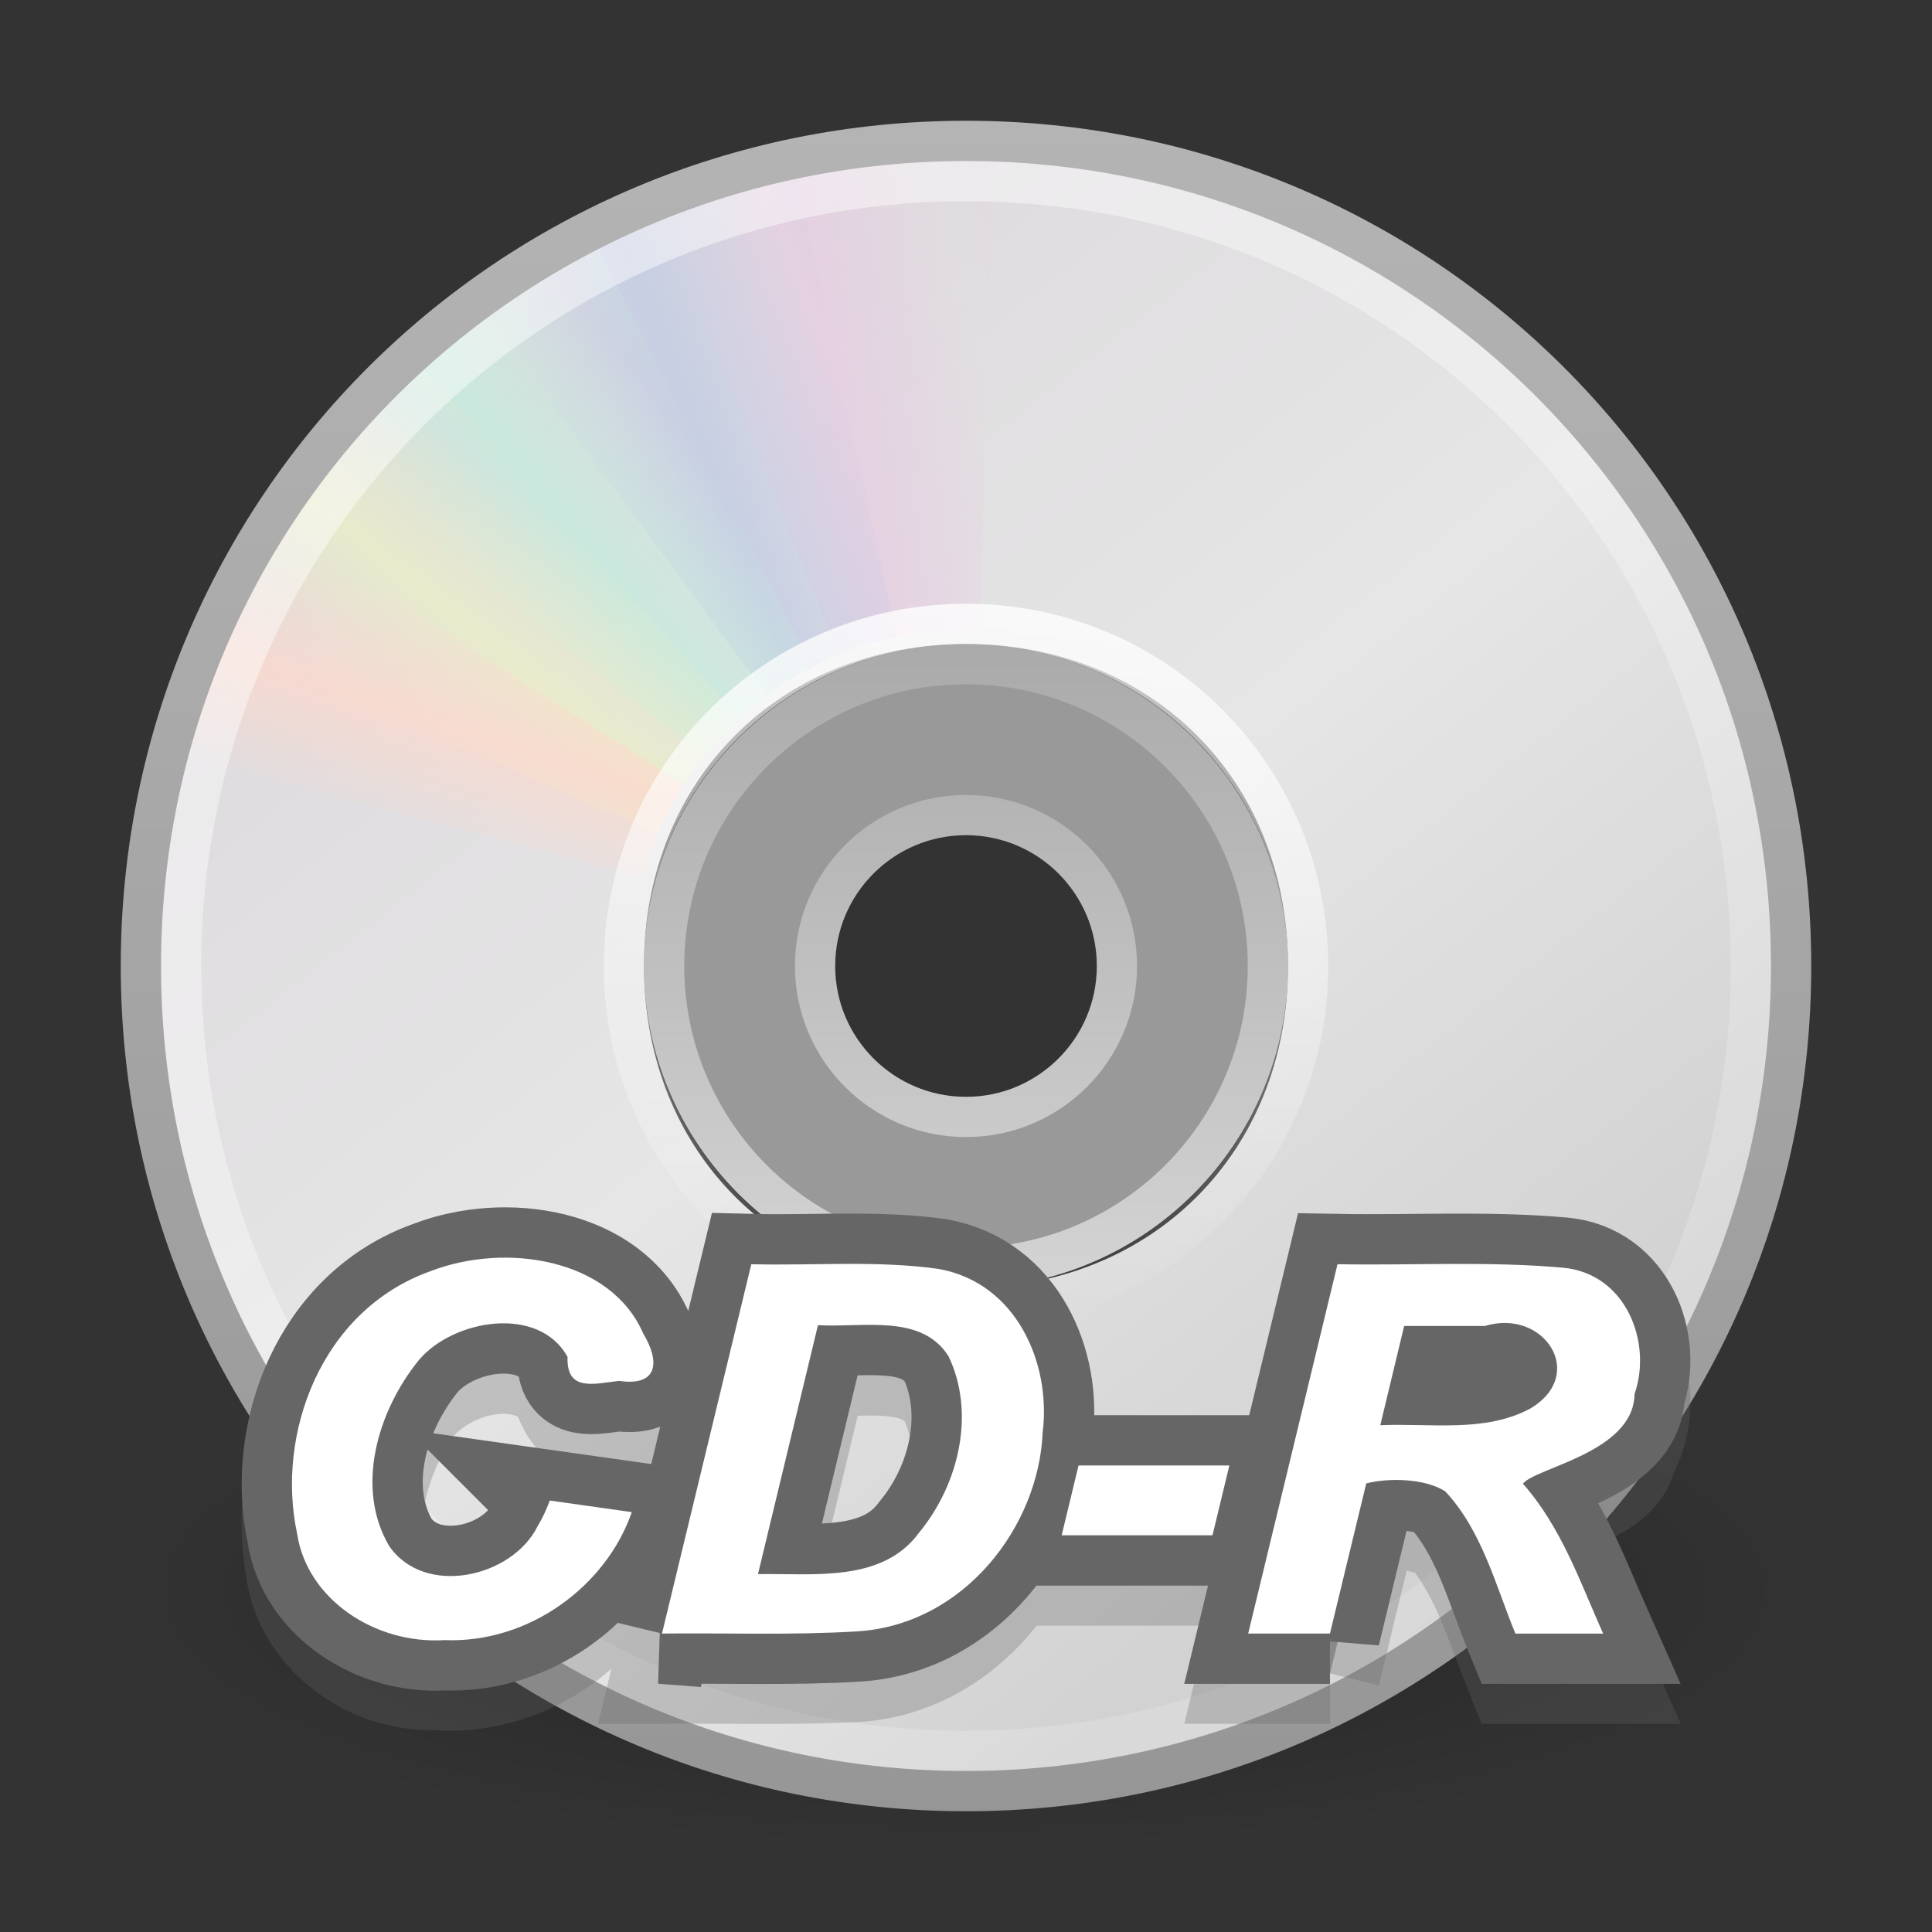 <?xml version="1.0" encoding="UTF-8"?>
<!-- Created with Inkscape (http://www.inkscape.org/) -->
<svg id="svg3795" width="48" height="48" version="1.0" xmlns="http://www.w3.org/2000/svg" xmlns:xlink="http://www.w3.org/1999/xlink">
 <rect width="100%" height="100%" fill="#333333" stroke="none"/>
 <defs id="defs3797">
  <radialGradient id="radialGradient2464" cx="23.335" cy="41.636" r="22.627" gradientTransform="matrix(.972 0 0 .287 1.312 27.541)" gradientUnits="userSpaceOnUse">
   <stop id="stop23421" offset="0"/>
   <stop id="stop23423" style="stop-opacity:0" offset="1"/>
  </radialGradient>
  <linearGradient id="linearGradient3258" x1="12.274" x2="35.391" y1="32.416" y2="14.203" gradientTransform="matrix(0 1.171 -1.171 0 51.06 -4.114)" gradientUnits="userSpaceOnUse">
   <stop id="stop3265" style="stop-color:#dedbde" offset="0"/>
   <stop id="stop3267" style="stop-color:#e6e6e6" offset=".5"/>
   <stop id="stop3269" style="stop-color:#d2d2d2" offset="1"/>
  </linearGradient>
  <linearGradient id="linearGradient3434" x1="21.448" x2="21.448" y1="15.5" y2="32.509" gradientTransform="matrix(.938 0 0 .938 1.5 1.5)" gradientUnits="userSpaceOnUse">
   <stop id="stop3430" style="stop-color:#aaa" offset="0"/>
   <stop id="stop3432" style="stop-color:#d4d4d4" offset="1"/>
  </linearGradient>
  <linearGradient id="linearGradient3717" x1="10.609" x2="9.73" y1="17.886" y2="20.613" gradientUnits="userSpaceOnUse" spreadMethod="reflect" xlink:href="#linearGradient3519"/>
  <linearGradient id="linearGradient3715" x1="12.372" x2="14.609" y1="16.188" y2="13.462" gradientUnits="userSpaceOnUse" spreadMethod="reflect" xlink:href="#linearGradient3511"/>
  <linearGradient id="linearGradient3713" x1="14.085" x2="16.994" y1="13.046" y2="10.732" gradientUnits="userSpaceOnUse" spreadMethod="reflect" xlink:href="#linearGradient3503"/>
  <linearGradient id="linearGradient3711" x1="17.495" x2="21.047" y1="11.2" y2="9.796" gradientUnits="userSpaceOnUse" spreadMethod="reflect" xlink:href="#linearGradient3495"/>
  <linearGradient id="linearGradient3709" x1="20.58" x2="24.274" y1="10.775" y2="9.862" gradientUnits="userSpaceOnUse" spreadMethod="reflect" xlink:href="#linearGradient3487"/>
  <linearGradient id="linearGradient3519">
   <stop id="stop3521" style="stop-color:#fcd9cd" offset="0"/>
   <stop id="stop3523" style="stop-color:#fcd9cd;stop-opacity:0" offset="1"/>
  </linearGradient>
  <linearGradient id="linearGradient3511">
   <stop id="stop3513" style="stop-color:#ebeec7" offset="0"/>
   <stop id="stop3515" style="stop-color:#ebeec7;stop-opacity:0" offset="1"/>
  </linearGradient>
  <linearGradient id="linearGradient3503">
   <stop id="stop3505" style="stop-color:#c4ebdd" offset="0"/>
   <stop id="stop3507" style="stop-color:#c4ebdd;stop-opacity:0" offset="1"/>
  </linearGradient>
  <linearGradient id="linearGradient3495">
   <stop id="stop3497" style="stop-color:#c1cbe4" offset="0"/>
   <stop id="stop3499" style="stop-color:#c1cbe4;stop-opacity:0" offset="1"/>
  </linearGradient>
  <linearGradient id="linearGradient3487">
   <stop id="stop3489" style="stop-color:#e6cde2" offset="0"/>
   <stop id="stop3491" style="stop-color:#e6cde2;stop-opacity:0" offset="1"/>
  </linearGradient>
  <linearGradient id="linearGradient3766" x1="10.502" x2="48.799" y1="3.61" y2="54.698" gradientTransform="matrix(.985 0 0 .985 .019 -.624)" gradientUnits="userSpaceOnUse" xlink:href="#linearGradient6036"/>
  <linearGradient id="linearGradient3778" x1="20.019" x2="20.019" y1="3" y2="45.176" gradientUnits="userSpaceOnUse">
   <stop id="stop3774" style="stop-color:#b4b4b4" offset="0"/>
   <stop id="stop3776" style="stop-color:#969696" offset="1"/>
  </linearGradient>
  <linearGradient id="linearGradient6036">
   <stop id="stop6038" style="stop-color:#fff" offset="0"/>
   <stop id="stop6040" style="stop-color:#fff;stop-opacity:0" offset="1"/>
  </linearGradient>
  <linearGradient id="linearGradient3294" x1="18.776" x2="18.203" y1="4.038" y2="45.962" gradientTransform="matrix(.429 0 0 .429 13.547 13.266)" gradientUnits="userSpaceOnUse" xlink:href="#linearGradient6036"/>
 </defs>
 <g id="layer1">
  <path id="path23417" d="m46 39.5c0.001 3.59-9.849 6.5-22 6.5s-22.001-2.91-22-6.5c-0.001-3.59 9.849-6.5 22-6.5s22.001 2.91 22 6.5z" style="fill-rule:evenodd;fill:url(#radialGradient2464);opacity:.3"/>
  <path id="path2781" d="m44.5 24c0-11.363-9.137-20.5-20.5-20.5-11.363 0-20.5 9.137-20.5 20.5-2e-6 11.363 9.137 20.5 20.5 20.5 11.363-2e-6 20.5-9.137 20.5-20.5zm-12.5 0c0 4.623-3.377 8-8 8s-8-3.377-8-8 3.377-8 8-8 8 3.377 8 8z" style="fill:url(#linearGradient3258)"/>
  <path id="path2474" d="m24 16c-4.416 0-8 3.584-8 8s3.584 8 8 8 8-3.584 8-8-3.584-8-8-8zm0 4c2.208 0 4 1.792 4 4s-1.792 4-4 4-4-1.792-4-4 1.792-4 4-4z" style="fill:#fff;opacity:.5"/>
  <path id="path3418" d="m24 16.5c-4.14 0-7.5 3.36-7.5 7.5s3.36 7.5 7.5 7.5 7.5-3.36 7.5-7.5-3.36-7.5-7.5-7.5zm0 3.75c2.07 0 3.75 1.68 3.75 3.75s-1.68 3.75-3.75 3.75-3.75-1.68-3.75-3.75 1.68-3.75 3.75-3.75z" style="fill:none;stroke-linejoin:round;stroke:url(#linearGradient3434)"/>
  <g id="g3527">
   <path id="path3296" transform="matrix(1 .028 -.028 1 .692 -.671)" d="m24 3.5c-2.976 0-5.797 0.621-8.344 1.75l4.969 11.094c1.035-0.459 2.17-0.719 3.375-0.719 0.032 0 0.062-3.6e-4 0.094 0v-12.125c-0.031-1.386e-4 -0.062 0-0.094 0z" style="fill:url(#linearGradient3709);opacity:.8"/>
   <path id="path3308" d="m19.597 3.998c-2.907 0.638-5.53 1.849-7.775 3.497l7.23 9.771c0.913-0.67 1.966-1.167 3.143-1.425 0.031-0.007 0.06-0.014 0.092-0.02l-2.598-11.843c-0.031 0.007-0.061 0.013-0.092 0.02z" style="fill:url(#linearGradient3711);opacity:.8"/>
   <path id="path3310" d="m14.558 5.845c-2.643 1.368-4.863 3.217-6.605 5.39l9.513 7.567c0.709-0.883 1.597-1.636 2.667-2.19 0.028-0.015 0.055-0.029 0.083-0.043l-5.575-10.768c-0.028 0.014-0.055 0.029-0.083 0.043z" style="fill:url(#linearGradient3713);opacity:.8"/>
   <path id="path3312" d="m10.169 8.934c-2.199 2.006-3.865 4.366-4.985 6.916l11.147 4.847c0.456-1.037 1.119-1.994 2.009-2.805 0.024-0.022 0.045-0.042 0.069-0.063l-8.171-8.958c-0.023 0.021-0.046 0.042-0.069 0.063z" style="fill:url(#linearGradient3715);opacity:.8"/>
   <path id="path3314" d="m6.781 12.969c-0.017 0.026-0.046 0.067-0.062 0.094-1.148 1.794-1.962 3.681-2.5 5.625l11.75 3.125c0.216-0.763 0.518-1.515 0.969-2.219 0.017-0.027 0.045-0.067 0.062-0.094l-10.219-6.531z" style="fill:url(#linearGradient3717);opacity:.8"/>
  </g>
  <g id="g3642" transform="matrix(-1,0,0,-1,48,48)" style="opacity:.8">
   <path id="path3644" transform="matrix(1 .028 -.028 1 .692 -.671)" d="m24 3.5c-2.976 0-5.797 0.621-8.344 1.75l4.969 11.094c1.035-0.459 2.17-0.719 3.375-0.719 0.032 0 0.062-3.6e-4 0.094 0v-12.125c-0.031-1.386e-4 -0.062 0-0.094 0z" style="fill:url(#linearGradient3709);opacity:.8"/>
   <path id="path3646" d="m19.597 3.998c-2.907 0.638-5.53 1.849-7.775 3.497l7.23 9.771c0.913-0.67 1.966-1.167 3.143-1.425 0.031-0.007 0.06-0.014 0.092-0.02l-2.598-11.843c-0.031 0.007-0.061 0.013-0.092 0.02z" style="fill:url(#linearGradient3711);opacity:.8"/>
   <path id="path3648" d="m14.558 5.845c-2.643 1.368-4.863 3.217-6.605 5.39l9.513 7.567c0.709-0.883 1.597-1.636 2.667-2.19 0.028-0.015 0.055-0.029 0.083-0.043l-5.575-10.768c-0.028 0.014-0.055 0.029-0.083 0.043z" style="fill:url(#linearGradient3713);opacity:.8"/>
   <path id="path3650" d="m10.169 8.934c-2.199 2.006-3.865 4.366-4.985 6.916l11.147 4.847c0.456-1.037 1.119-1.994 2.009-2.805 0.024-0.022 0.045-0.042 0.069-0.063l-8.171-8.958c-0.023 0.021-0.046 0.042-0.069 0.063z" style="fill:url(#linearGradient3715);opacity:.8"/>
   <path id="path3652" d="m6.781 12.969c-0.017 0.026-0.046 0.067-0.062 0.094-1.148 1.794-1.962 3.681-2.5 5.625l11.75 3.125c0.216-0.763 0.518-1.515 0.969-2.219 0.017-0.027 0.045-0.067 0.062-0.094l-10.219-6.531z" style="fill:url(#linearGradient3717);opacity:.8"/>
  </g>
  <path id="path2787" d="m24 4.5c-10.809 0-19.5 8.691-19.5 19.5 0 10.809 8.691 19.5 19.5 19.5s19.5-8.691 19.5-19.5c0-10.809-8.691-19.5-19.5-19.5z" style="fill:none;opacity:.5;stroke:url(#linearGradient3766)"/>
  <path id="path3287" d="m24 3.5c-11.363 0-20.5 9.137-20.5 20.5 0 11.363 9.137 20.5 20.5 20.5 11.363 2e-6 20.5-9.137 20.5-20.5-2e-6 -11.363-9.137-20.5-20.5-20.5z" style="fill:none;stroke:url(#linearGradient3778)"/>
  <path id="path3281" d="m24 15.5c-4.711 0-8.5 3.789-8.5 8.5s3.789 8.5 8.5 8.5c4.711 0 8.5-3.789 8.5-8.5s-3.789-8.5-8.5-8.5z" style="fill:none;opacity:.8;stroke:url(#linearGradient3294)"/>
 </g>
 <path id="text3476" d="m13.658 38.277c0.68 0.096 1.36 0.192 2.04 0.287-0.651 1.909-2.705 3.346-4.878 3.171-1.743 0.045-3.314-1.216-3.478-2.832-0.449-2.483 0.767-5.508 3.524-6.377 1.83-0.636 4.334-0.207 5.117 1.608 0.457 0.739 0.323 1.317-0.65 1.176-0.886 0.265-1.163-0.097-1.403-0.86-1.132-1.17-3.311-0.393-3.955 0.921-0.706 1.297-1.193 3.155-0.035 4.326 1.304 1.134 3.356 0.023 3.718-1.422v1e-6zm2.79 3.3c0.74-3.054 1.48-6.108 2.22-9.162 1.639 0.051 3.31-0.139 4.917 0.182 2.019 0.549 2.6 2.774 2.264 4.511-0.298 2.228-2.241 4.389-4.78 4.435-1.54 0.065-3.081 0.022-4.621 0.034zm2.386-1.475c1.395-0.021 3.094 0.217 4.006-1.033 0.996-1.21 1.405-2.977 0.728-4.373-0.674-1.065-2.125-0.703-3.243-0.769-0.497 2.058-0.993 4.117-1.49 6.175zm7.964-2.694h3.747c-0.14 0.577-0.28 1.154-0.419 1.731h-3.747c0.14-0.577 0.28-1.154 0.419-1.731zm6.247 4.169h-2.032c0.74-3.054 1.48-6.108 2.22-9.162 1.864 0.033 3.74-0.079 5.594 0.085 1.799 0.171 2.35 2.295 1.591 3.617-0.224 1.175-2.448 1.323-2.577 1.742 0.951 1.08 1.425 2.442 1.992 3.718h-2.18c-0.469-1.163-0.818-2.421-1.628-3.423-0.458-0.419-1.66-0.537-2.097-0.228-0.295 1.217-0.589 2.434-0.884 3.651zm1.251-5.169c1.244-0.055 2.6 0.193 3.729-0.414 1.429-0.851 0.328-2.494-1.138-2.048-0.666 0-1.332 0-1.998-1e-6 -0.198 0.821-0.395 1.642-0.593 2.462z" style="opacity:.3;stroke-width:2.5;stroke:#666"/>
 <path id="text3482" d="m13.657 37.28c0.68 0.096 1.36 0.192 2.04 0.288-0.635 1.835-2.552 3.265-4.654 3.18-1.726 0.108-3.414-1.017-3.66-2.638-0.534-2.483 0.592-5.563 3.321-6.531 1.855-0.714 4.468-0.317 5.278 1.554 0.426 0.707 0.362 1.319-0.603 1.174-0.644 0.079-1.308 0.267-1.279-0.595-0.711-1.296-2.836-0.936-3.692 0.077-1.03 1.27-1.589 3.171-0.742 4.617 0.876 1.282 3.058 0.791 3.692-0.49 0.123-0.202 0.221-0.416 0.3-0.635zm2.79 3.305 2.219-9.176c1.55 0.039 3.119-0.099 4.653 0.117 1.954 0.35 2.796 2.37 2.586 4.054-0.094 2.336-1.944 4.783-4.606 4.951-1.616 0.098-3.236 0.037-4.853 0.054zm2.386-1.477c1.395-0.021 3.093 0.217 4.005-1.035 0.997-1.212 1.399-2.98 0.727-4.379-0.673-1.063-2.125-0.706-3.243-0.77-0.497 2.061-0.993 4.123-1.49 6.184zm7.963-2.698h3.747c-0.14 0.578-0.28 1.156-0.419 1.734h-3.747c0.14-0.578 0.28-1.156 0.419-1.734zm6.246 4.175h-2.031c0.74-3.059 1.48-6.117 2.219-9.176 1.864 0.033 3.739-0.079 5.593 0.086 1.583 0.14 2.231 1.865 1.787 3.139-0.02 1.454-2.464 1.827-2.773 2.228 0.953 1.079 1.423 2.447 1.992 3.724h-2.179c-0.496-1.202-0.823-2.543-1.741-3.532-0.513-0.334-1.44-0.337-1.965-0.199-0.301 1.244-0.601 2.487-0.902 3.731zm1.251-5.176c1.244-0.055 2.6 0.193 3.728-0.415 1.422-0.845 0.339-2.496-1.126-2.051h-2.009c-0.198 0.822-0.395 1.644-0.593 2.466z" style="stroke-width:2.5;stroke:#666"/>
 <path id="text3486" d="m13.657 37.28c0.68 0.096 1.36 0.192 2.04 0.288-0.635 1.835-2.552 3.265-4.654 3.18-1.726 0.108-3.414-1.017-3.66-2.638-0.534-2.483 0.592-5.563 3.321-6.531 1.855-0.714 4.468-0.317 5.278 1.554 0.426 0.707 0.362 1.319-0.603 1.174-0.644 0.079-1.308 0.267-1.279-0.595-0.711-1.296-2.836-0.936-3.692 0.077-1.03 1.27-1.589 3.171-0.742 4.617 0.876 1.282 3.058 0.791 3.692-0.49 0.123-0.202 0.221-0.416 0.3-0.635zm2.79 3.305 2.219-9.176c1.55 0.039 3.119-0.099 4.653 0.117 1.954 0.35 2.796 2.37 2.586 4.054-0.094 2.336-1.944 4.783-4.606 4.951-1.616 0.098-3.236 0.037-4.853 0.054zm2.386-1.477c1.395-0.021 3.093 0.217 4.005-1.035 0.997-1.212 1.399-2.98 0.727-4.379-0.673-1.063-2.125-0.706-3.243-0.77-0.497 2.061-0.993 4.123-1.49 6.184zm7.963-2.698h3.747c-0.14 0.578-0.28 1.156-0.419 1.734h-3.747c0.14-0.578 0.28-1.156 0.419-1.734zm6.246 4.175h-2.031c0.74-3.059 1.48-6.117 2.219-9.176 1.864 0.033 3.739-0.079 5.593 0.086 1.583 0.14 2.231 1.865 1.787 3.139-0.02 1.454-2.464 1.827-2.773 2.228 0.953 1.079 1.423 2.447 1.992 3.724h-2.179c-0.496-1.202-0.823-2.543-1.741-3.532-0.513-0.334-1.44-0.337-1.965-0.199-0.301 1.244-0.601 2.487-0.902 3.731zm1.251-5.176c1.244-0.055 2.6 0.193 3.728-0.415 1.422-0.845 0.339-2.496-1.126-2.051h-2.009c-0.198 0.822-0.395 1.644-0.593 2.466z" style="fill:#fff"/>
</svg>
